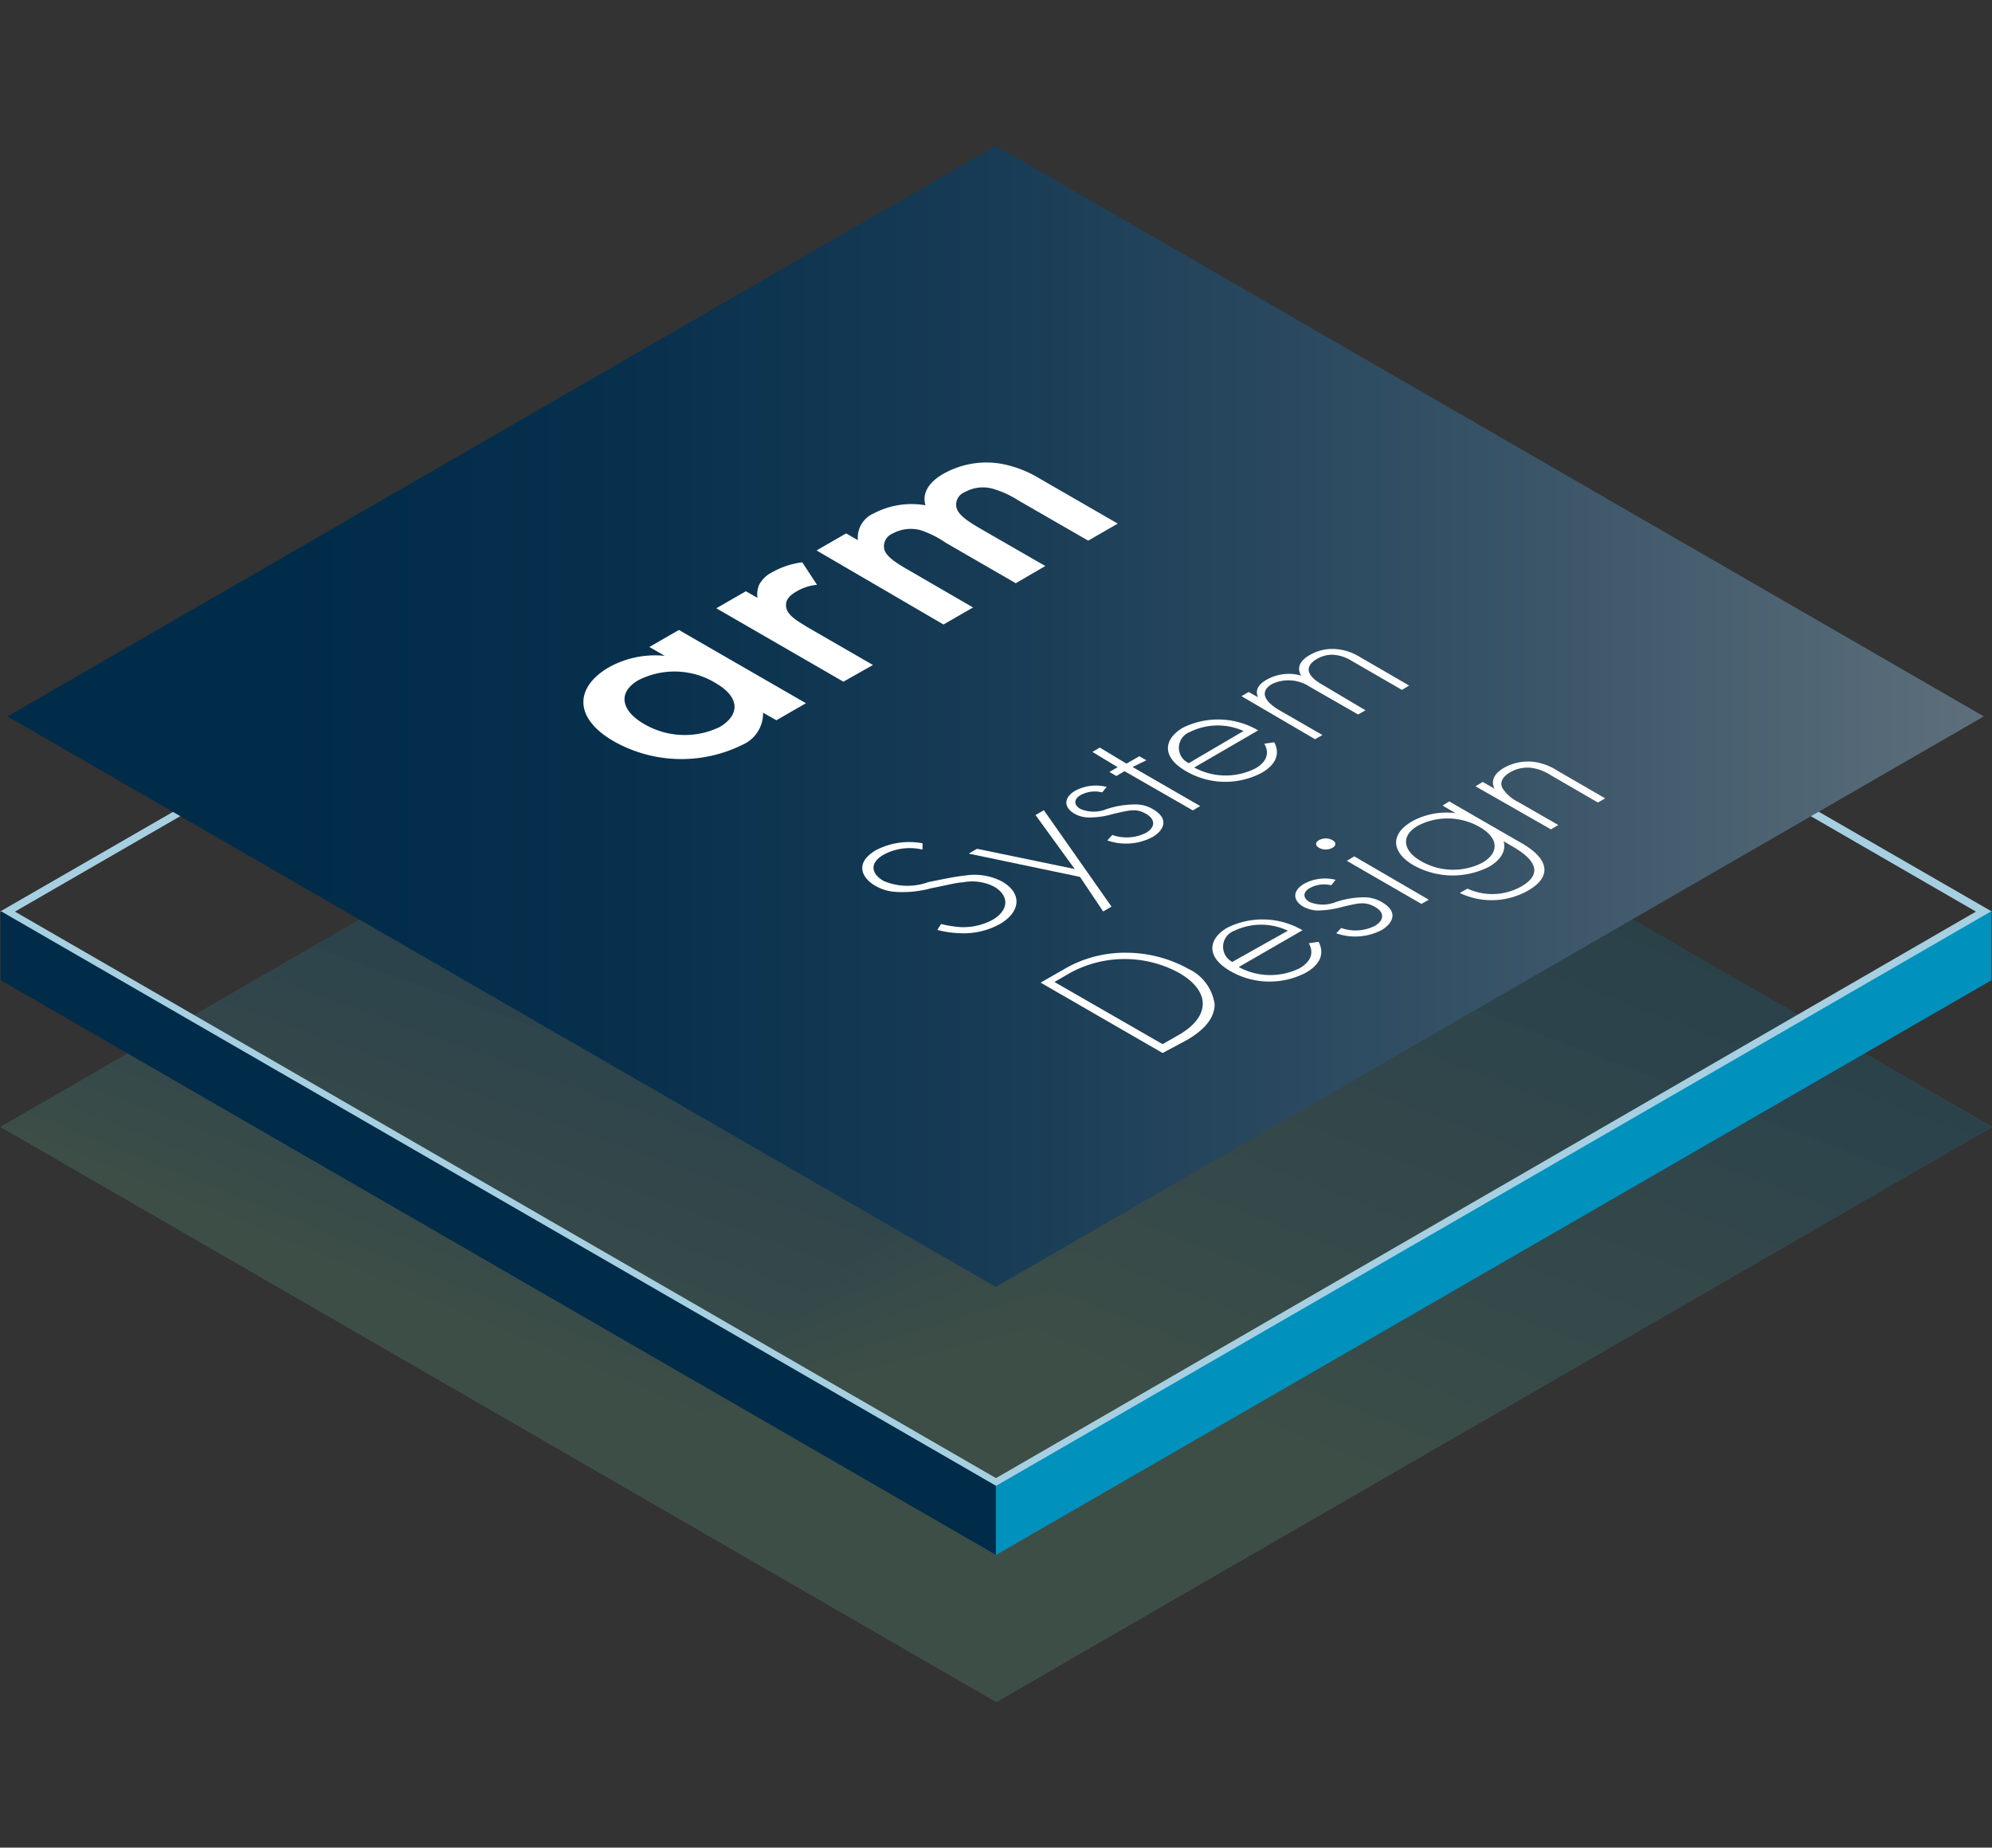 <svg id="Layer_1" data-name="Layer 1" xmlns="http://www.w3.org/2000/svg" xmlns:xlink="http://www.w3.org/1999/xlink" width="124" height="115" viewBox="0 0 124 115"><rect x="0" y="0" width="124" height="115" fill="#333333" stroke="none"/><defs><style>.cls-1{fill:none;}.cls-2{opacity:0.2;}.cls-3{clip-path:url(#clip-path);}.cls-4{fill:#fff;}.cls-5{fill:#0c4269;}.cls-6{fill:#04486f;}.cls-7{fill:#004d75;}.cls-8{fill:#00537b;}.cls-9{fill:#005a81;}.cls-10{fill:#006188;}.cls-11{fill:#00688f;}.cls-12{fill:#086e96;}.cls-13{fill:#04779d;}.cls-14{fill:#0b7ea5;}.cls-15{fill:#1184ad;}.cls-16{fill:#1b8aac;}.cls-17{fill:#268fa9;}.cls-18{fill:#3195a9;}.cls-19{fill:#399aa7;}.cls-20{fill:#3e9fa4;}.cls-21{fill:#47a4a3;}.cls-22{fill:#4eaa9f;}.cls-23{fill:#53af9b;}.cls-24{fill:#5eb496;}.cls-25{fill:#65ba93;}.cls-26{fill:#a6d0e1;}.cls-27{fill:#002b49;}.cls-28{fill:#0091bd;}.cls-29{clip-path:url(#clip-path-2);}.cls-30{fill:url(#New_Gradient_Swatch_3);}</style><clipPath id="clip-path"><rect class="cls-1" x="0.05" y="34.36" width="123.95" height="71.56"/></clipPath><clipPath id="clip-path-2"><polygon class="cls-1" points="0.47 44.59 61.98 80.1 123.49 44.59 61.98 9.07 0.47 44.59"/></clipPath><linearGradient id="New_Gradient_Swatch_3" x1="-3551.62" y1="-5424.84" x2="-3551.15" y2="-5424.84" gradientTransform="matrix(263.15, 0, 0, -263.15, 934622.48, -1427521.68)" gradientUnits="userSpaceOnUse"><stop offset="0" stop-color="#002b49"/><stop offset="0.15" stop-color="#062f4c"/><stop offset="0.34" stop-color="#173b55"/><stop offset="0.56" stop-color="#324f64"/><stop offset="0.8" stop-color="#586b78"/><stop offset="1" stop-color="#7d868c"/></linearGradient></defs><title>Artboard 365</title><g class="cls-2"><g class="cls-3"><polygon class="cls-4" points="62.02 34.36 0.05 70.14 62.02 105.93 124 70.14 62.02 34.36"/><polygon class="cls-5" points="62.02 34.36 50.21 41.18 94.18 58.93 101.72 57.28 62.02 34.36"/><polygon class="cls-6" points="87.97 49.34 87.96 49.35 57.9 36.74 46.24 43.47 91.35 61.17 103.84 58.51 87.97 49.34"/><polygon class="cls-7" points="88.12 49.43 84.74 51.89 53.67 39.18 42.31 45.74 88.53 63.41 106.05 59.78 88.12 49.43"/><polygon class="cls-8" points="88.29 49.53 81.55 54.43 49.46 41.62 38.42 47.99 85.73 65.64 108.37 61.12 88.29 49.53"/><polygon class="cls-9" points="88.5 49.65 78.38 56.97 45.27 44.03 34.58 50.21 82.94 67.86 110.84 62.55 88.5 49.65"/><polygon class="cls-10" points="88.75 49.8 75.29 59.47 41.17 46.4 30.84 52.37 80.22 70.05 113.46 64.06 88.75 49.8"/><polygon class="cls-11" points="89.09 49.99 72.28 61.94 37.17 48.71 27.21 54.46 77.57 72.19 116.24 65.67 89.09 49.99"/><polygon class="cls-12" points="89.52 50.24 69.41 64.32 33.33 50.93 23.77 56.45 75.02 74.26 119.19 67.37 89.52 50.24"/><polygon class="cls-13" points="90.07 50.55 66.61 66.67 29.6 53.08 20.44 58.37 72.53 76.29 122.38 69.21 90.07 50.55"/><polygon class="cls-14" points="124 70.14 108.9 61.43 87.55 53.11 63.94 68.93 26.04 55.14 17.29 60.19 70.14 78.24 121.16 71.79 124 70.14"/><polygon class="cls-15" points="122.92 70.77 84.57 56.06 61.4 71.12 22.66 57.09 14.34 61.89 67.87 80.12 115.88 74.84 122.92 70.77"/><polygon class="cls-16" points="118.81 73.14 81.74 58.98 58.99 73.22 19.46 58.94 11.57 63.49 65.69 81.93 110.8 77.76 118.81 73.14"/><polygon class="cls-17" points="114.78 75.47 79.06 61.86 56.71 75.25 16.44 60.68 9 64.98 63.61 83.66 105.97 80.56 114.78 75.47"/><polygon class="cls-18" points="110.91 77.7 76.62 64.64 54.61 77.14 13.69 62.27 6.68 66.31 61.69 85.28 101.45 83.16 110.91 77.7"/><polygon class="cls-19" points="107.12 79.89 74.33 67.39 52.63 78.96 11.13 63.74 4.57 67.53 59.85 86.82 97.18 85.63 107.12 79.89"/><polygon class="cls-20" points="103.41 82.03 72.2 70.1 50.78 80.69 8.78 65.11 2.64 68.64 58.12 88.29 93.15 87.96 103.41 82.03"/><polygon class="cls-21" points="99.88 84.07 70.29 72.7 49.1 82.3 6.69 66.31 0.98 69.6 56.52 89.65 89.44 90.1 99.88 84.07"/><polygon class="cls-22" points="96.44 86.06 68.55 75.26 47.55 83.82 4.8 67.4 0.05 70.14 2.42 71.51 55.01 90.93 85.96 92.11 96.44 86.06"/><polygon class="cls-23" points="93.1 87.98 66.96 77.78 46.11 85.25 3.13 68.37 0.05 70.14 8.64 75.11 53.59 92.14 82.72 93.98 93.1 87.98"/><polygon class="cls-24" points="89.86 89.85 65.52 80.24 44.79 86.59 1.66 69.21 0.05 70.14 28.4 86.52 47.69 95.54 77.54 96.97 89.86 89.85"/><polygon class="cls-25" points="86.74 91.66 64.24 82.65 43.59 87.85 0.4 69.94 0.05 70.14 62.02 105.93 86.74 91.66"/></g></g><path class="cls-26" d="M62,21.49l61,35.25L62,92,.93,56.74ZM62,21,0,56.74,62,92.52l62-35.78Z"/><polygon class="cls-27" points="0.05 61.01 62.02 96.79 62.02 92.49 0.05 56.71 0.05 61.01"/><polygon class="cls-28" points="123.97 61.01 61.99 96.79 61.99 92.49 123.97 56.71 123.97 61.01"/><g class="cls-29"><rect class="cls-30" x="0.47" y="9.07" width="123.02" height="71.02"/></g><path class="cls-4" d="M40.42,40.27l1.84-1.06,7.91,4.56-1.84,1.06-.83-.47a2.13,2.13,0,0,1-1.29,2,8.56,8.56,0,0,1-8-.22c-2.57-1.48-2.38-3.41-.3-4.61a5.93,5.93,0,0,1,3.47-.71Zm-.33,4.79a5,5,0,0,0,4.71.19c1.16-.68,1.39-1.78-.26-2.74a4.94,4.94,0,0,0-4.79-.18C38.41,43.1,38.68,44.25,40.09,45.06Z"/><path class="cls-4" d="M44.59,37.86l1.84-1.06.72.41a1.54,1.54,0,0,1,.11-.82,1.87,1.87,0,0,1,.86-.8A5,5,0,0,1,49.94,35l.92,1.4a3,3,0,0,0-1.22.38c-.39.22-.73.48-.71.91,0,.6.79,1,1.32,1.34l4.09,2.36L52.5,42.43Z"/><path class="cls-4" d="M50.83,34.26l1.84-1.06.73.42a1.65,1.65,0,0,1,1-1.67,5.05,5.05,0,0,1,3.21-.5c-.28-.93.49-1.63,1.19-2a5.44,5.44,0,0,1,3.49-.59,7.05,7.05,0,0,1,2.4.91l4.89,2.82-1.84,1.06-4.36-2.51a6.08,6.08,0,0,0-1.58-.72,2.29,2.29,0,0,0-1.74.21.83.83,0,0,0-.51,1c.13.45.77.86,1.44,1.25l4.08,2.35-1.84,1.07-4.36-2.52A6.24,6.24,0,0,0,57.31,33a2.36,2.36,0,0,0-1.75.21.86.86,0,0,0-.51,1c.13.44.77.85,1.45,1.24l4.07,2.36-1.84,1.06Z"/><path class="cls-4" d="M57.42,52.88A3.42,3.42,0,0,0,55,53.2c-.9.52-.76,1.19,0,1.63a3.8,3.8,0,0,0,2.8.07c1.11-.22,1.65-.34,2.31-.41a3.68,3.68,0,0,1,2.27.38c1.28.74,1.15,1.9-.15,2.65a4.68,4.68,0,0,1-2.56.56,6.13,6.13,0,0,1-1.32-.2l.23-.37a6.88,6.88,0,0,0,1.14.19,3.85,3.85,0,0,0,2.07-.45c1-.59,1.08-1.49.08-2.07a3,3,0,0,0-1.94-.26c-.34,0-1,.18-1.94.36a6.79,6.79,0,0,1-2.39.22,2.85,2.85,0,0,1-1.1-.36c-.88-.5-1.3-1.43,0-2.21a4.46,4.46,0,0,1,2.93-.44Z"/><path class="cls-4" d="M67.23,54.58,60.3,53.13l.52-.3,6.08,1.26-2.44-3.36.52-.3,4.21,6-.52.3Z"/><path class="cls-4" d="M68.61,49.32a1.86,1.86,0,0,0-1.33.16c-.52.3-.39.68,0,.88a2.11,2.11,0,0,0,1.6,0,5.77,5.77,0,0,1,1.88-.29,2.07,2.07,0,0,1,1,.29c1.06.61.68,1.32,0,1.73a3.53,3.53,0,0,1-2.83.22l.31-.34a2.68,2.68,0,0,0,2.09-.13c.59-.34.62-.84,0-1.19s-1-.22-2,0a5.21,5.21,0,0,1-1.63.23,1.89,1.89,0,0,1-.81-.23c-.7-.41-.66-1,0-1.41a2.71,2.71,0,0,1,2-.26Z"/><path class="cls-4" d="M70.5,47.74l4.21,2.43-.46.27L70,48l-.51.3-.43-.25.51-.3L68,46.8l.46-.27,1.66,1,.8-.46.44.25Z"/><path class="cls-4" d="M74.34,47.77a4.09,4.09,0,0,0,3.8.06c.76-.43.88-1,.56-1.54l.62-.09c.25.46.37,1.24-.78,1.9A4.84,4.84,0,0,1,73.83,48c-1.61-.93-1.33-2.05-.19-2.71a4.94,4.94,0,0,1,4.68.17Zm3.07-2.27a3.9,3.9,0,0,0-3.34.06A1.05,1.05,0,0,0,74,47.5Z"/><path class="cls-4" d="M77.28,43.33l.45-.26.58.33c-.25-.55.21-.91.53-1.09A2.81,2.81,0,0,1,81,42.05c-.3-.48-.08-.93.53-1.28a2.81,2.81,0,0,1,1.43-.38,3.28,3.28,0,0,1,1.67.49l3.09,1.79-.45.27-3.1-1.79a2.52,2.52,0,0,0-1.23-.4A1.9,1.9,0,0,0,82,41c-1.23.71,0,1.43.27,1.59L85,44.21l-.46.26-3-1.72a2.4,2.4,0,0,0-2.35-.18c-.81.47-.48,1.09.44,1.63l2.69,1.55-.46.26Z"/><path class="cls-4" d="M72.37,65.54l-7.59-4.38,1.5-.86a7.46,7.46,0,0,1,3.86-1,8,8,0,0,1,3.83,1,2.87,2.87,0,0,1,1.64,2.21c0,1.1-1.07,1.84-1.74,2.23Zm0-.55,1-.57c2-1.15,2-2.74,0-3.88a7.1,7.1,0,0,0-6.73,0l-1,.58Z"/><path class="cls-4" d="M77.11,60.19a4.12,4.12,0,0,0,3.8.07c.75-.44.87-1,.56-1.55l.61-.09c.25.46.38,1.24-.77,1.91a4.89,4.89,0,0,1-4.71-.08c-1.62-.93-1.33-2.06-.2-2.71a4.94,4.94,0,0,1,4.68.16Zm3.06-2.26a3.88,3.88,0,0,0-3.33,0,1.06,1.06,0,0,0-.13,1.94Z"/><path class="cls-4" d="M82.87,55.1a1.86,1.86,0,0,0-1.33.17c-.52.3-.38.68,0,.88a2.16,2.16,0,0,0,1.6,0,5.52,5.52,0,0,1,1.88-.3,2.19,2.19,0,0,1,1,.3c1.06.61.68,1.31,0,1.73a3.56,3.56,0,0,1-2.84.21l.31-.33a2.68,2.68,0,0,0,2.09-.13c.6-.35.62-.85,0-1.19s-1-.23-2,0a5.88,5.88,0,0,1-1.63.23,2.08,2.08,0,0,1-.81-.23c-.7-.41-.66-1,0-1.41a2.73,2.73,0,0,1,2-.27Z"/><path class="cls-4" d="M82.11,52.77c-.25-.14-.24-.35,0-.48a.87.87,0,0,1,.83,0c.25.14.24.35,0,.48A.87.87,0,0,1,82.11,52.77Zm2.19.53L88.94,56l-.46.26-4.64-2.68Z"/><path class="cls-4" d="M90.21,49.88l4.51,2.6c1.75,1,1.87,2.1.42,2.94a4.6,4.6,0,0,1-4.27.16l.48-.27a3.69,3.69,0,0,0,3.36-.14c1.83-1.06,0-2.15-.45-2.42l-.66-.39c.18.65-.25,1.21-.91,1.59A5,5,0,0,1,88,53.86c-1.34-.77-1.54-1.91-.08-2.75a4.47,4.47,0,0,1,2.68-.5l-.8-.47ZM88.46,53.6a4,4,0,0,0,3.79.11c1.15-.66,1-1.6-.17-2.25a4,4,0,0,0-3.81-.07C87.12,52.05,87.39,53,88.46,53.6Z"/><path class="cls-4" d="M91.85,48.94l.45-.27.73.42c-.17-.34-.19-.84.59-1.3a3.07,3.07,0,0,1,1.94-.36A3.75,3.75,0,0,1,97,48l2.92,1.69-.45.26L96.5,48.23a3,3,0,0,0-1.11-.43,2.14,2.14,0,0,0-1.37.26c-.64.37-.62.76-.49,1a2.43,2.43,0,0,0,1,.87L97,51.35l-.46.27Z"/></svg>
